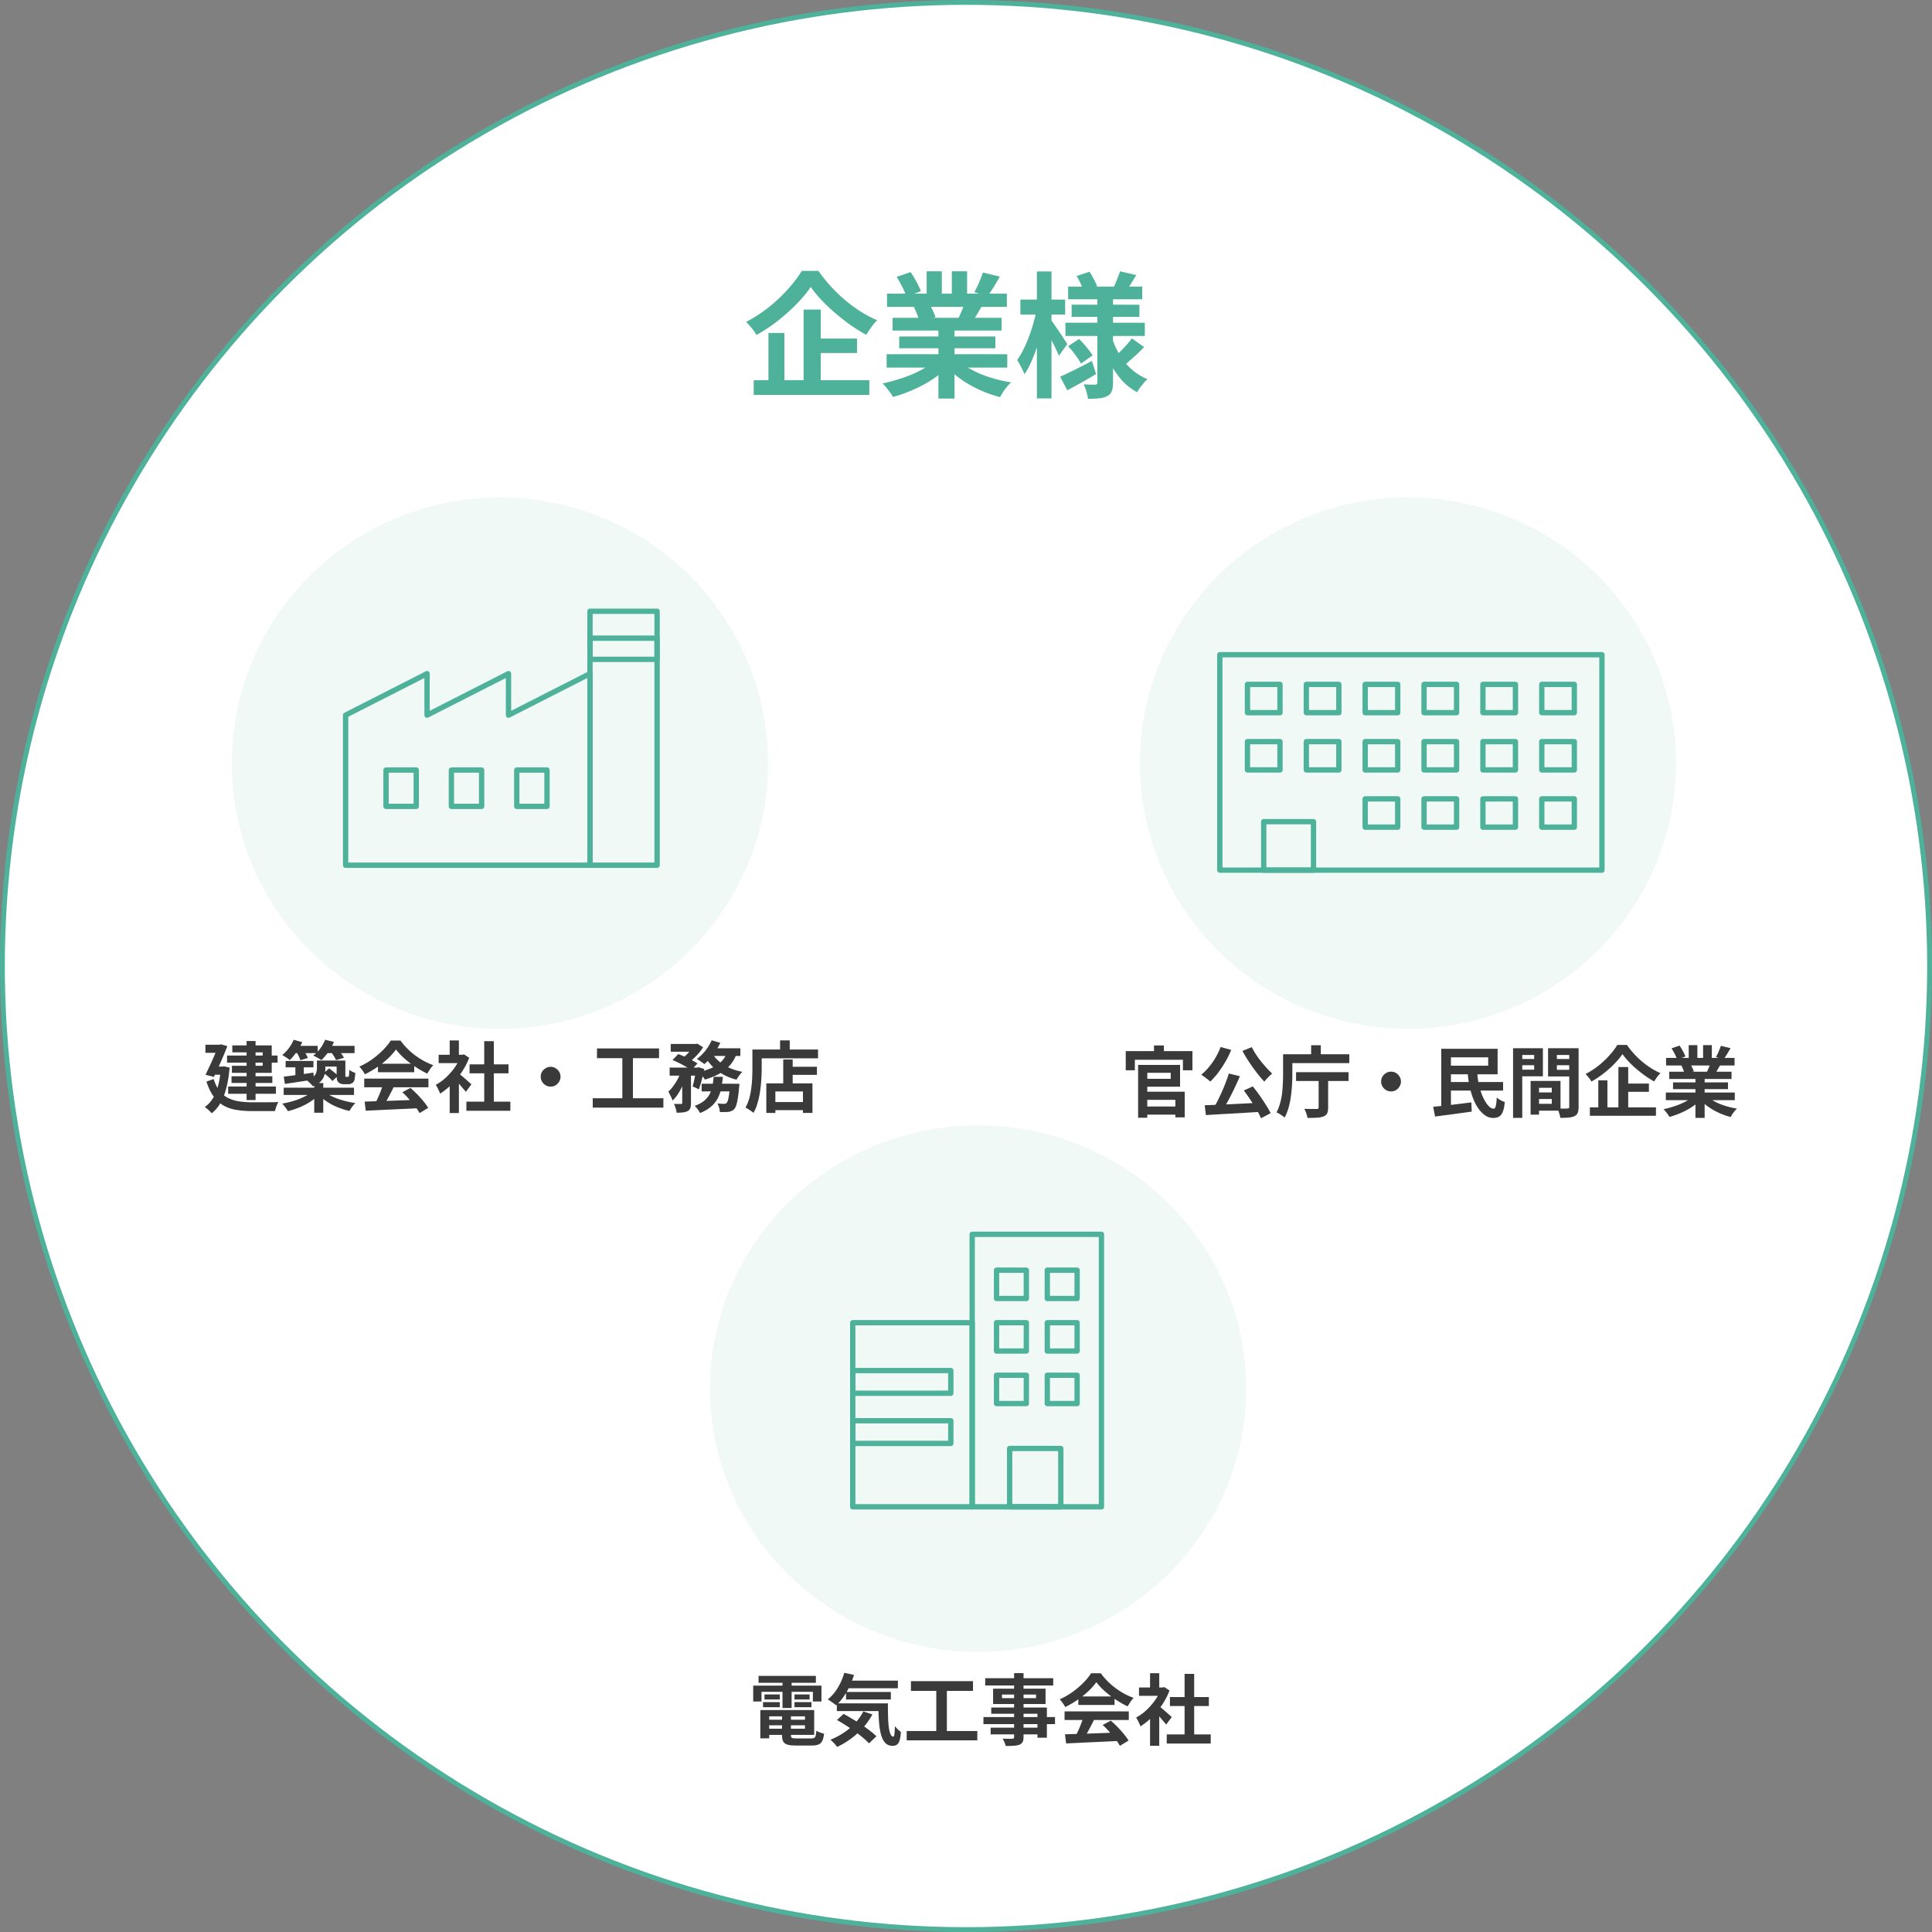 <svg width="400" height="400" fill="none" xmlns="http://www.w3.org/2000/svg"><rect width="100%" height="100%" fill="#808080" stroke="none"/><circle cx="200" cy="200" r="199.5" fill="#fff" stroke="#4EB19A"/><path d="M158.376 356.048h9.072v1.152h-9.072v-1.152zm0-2h10.192v5.136h-10.192v-1.28h8.288v-2.56h-8.288v-1.296zm3.536.72h1.84v4.464c0 .299.069.491.208.576.149.075.464.112.944.112h3.056c.267 0 .469-.037.608-.112.139-.075.24-.229.304-.464.064-.235.112-.576.144-1.024.192.128.443.251.752.368.32.117.603.197.848.24-.075.64-.197 1.136-.368 1.488-.171.363-.427.613-.768.752-.331.149-.789.224-1.376.224h-3.376c-.725 0-1.296-.064-1.712-.192-.405-.128-.693-.347-.864-.656-.16-.309-.24-.741-.24-1.296v-4.48zm-4.496-.72h1.84v5.856h-1.84v-5.856zm-.368-7.072h11.872v1.424h-11.872v-1.424zm1.232 3.84h3.168v1.04h-3.168v-1.04zm-.304 1.584h3.472v1.056h-3.472V352.4zm6.512 0h3.52v1.056h-3.52V352.4zm0-1.584h3.136v1.04h-3.136v-1.04zm-2.48-3.264h1.888v6.064h-1.888v-6.064zm-6.064 1.44h14.128v3.28h-1.776v-2h-10.64v2h-1.712v-3.28zm19.04-1.04h10.912v1.584h-10.912v-1.584zm.176 2.352h9.28v1.552h-9.28v-1.552zm-1.904 2.352h9.232v1.6h-9.232v-1.6zm1.536-6.32l2.016.432a15.882 15.882 0 01-1.552 3.584c-.651 1.099-1.365 2.005-2.144 2.72a3.419 3.419 0 00-.512-.4c-.213-.16-.432-.315-.656-.464a5.365 5.365 0 00-.576-.368c.789-.608 1.477-1.397 2.064-2.368a12.417 12.417 0 001.36-3.136zm3.952 8l1.872.608a13.888 13.888 0 01-1.952 2.784 16.06 16.06 0 01-2.496 2.256 17.952 17.952 0 01-2.832 1.696 7.715 7.715 0 00-.4-.48 6.41 6.41 0 00-.528-.56 7.872 7.872 0 00-.48-.448 15.23 15.23 0 002.768-1.456 12.343 12.343 0 002.336-1.984 10.973 10.973 0 001.712-2.416zm3.12-1.68h1.968c0 .96.011 1.861.032 2.704.021.832.069 1.563.144 2.192.085.619.203 1.109.352 1.472.149.352.341.528.576.528.128-.011.213-.213.256-.608.043-.395.069-.912.08-1.552.181.213.384.432.608.656.235.213.448.395.64.544-.043.661-.123 1.205-.24 1.632-.107.427-.277.736-.512.928-.235.203-.555.304-.96.304-.672 0-1.205-.229-1.6-.688-.384-.448-.672-1.072-.864-1.872-.192-.811-.32-1.749-.384-2.816a57.34 57.34 0 01-.096-3.424zm-8.576 3.456l1.36-1.264a33.12 33.12 0 011.824 1.04c.64.373 1.269.768 1.888 1.184a27.43 27.43 0 011.744 1.248c.533.405.981.795 1.344 1.168l-1.536 1.456a12.92 12.92 0 00-1.264-1.184 22.51 22.51 0 00-1.664-1.28 33.191 33.191 0 00-1.856-1.264 42.385 42.385 0 00-1.84-1.104zm15.312-8.048h12.848v2.016H188.6v-2.016zm-.88 10.32h14.624v1.936H187.72v-1.936zm6.128-9.216h2.192v10h-2.192v-10zm16.112-2.768h1.952v13.2c0 .469-.064.821-.192 1.056-.128.235-.347.421-.656.56-.309.117-.693.192-1.152.224-.448.032-1.013.048-1.696.048a3.922 3.922 0 00-.256-.784 5.823 5.823 0 00-.384-.736l.8.032h1.184c.149-.011.251-.043.304-.096.064-.053.096-.155.096-.304v-13.2zm-5.984 1.056h14.08v1.504h-14.08v-1.504zm3.472 3.376v.752h7.056v-.752h-7.056zm-1.84-1.216h10.864v3.184h-10.864v-3.184zm-.384 3.904h11.52v6.256h-1.952v-4.96h-9.568v-1.296zm-1.616 1.984h14.816v1.456h-14.816v-1.456zm1.488 2.192h10.752v1.392h-10.752v-1.392zm15.392 1.376a414.42 414.42 0 013.296-.096c1.259-.043 2.576-.091 3.952-.144 1.387-.053 2.752-.107 4.096-.16l-.064 1.76c-1.301.075-2.624.139-3.968.192-1.333.064-2.603.123-3.808.176a372.92 372.92 0 01-3.264.16l-.24-1.888zm-.08-4.752h13.296v1.792h-13.296v-1.792zm2.848-3.088h7.504v1.76h-7.504v-1.76zm1.056 4.256l2.192.592a53.576 53.576 0 01-.784 1.536 45.556 45.556 0 01-.8 1.472 19.52 19.52 0 01-.736 1.248l-1.68-.56c.213-.395.437-.837.672-1.328.235-.501.448-1.008.64-1.52.203-.523.368-1.003.496-1.44zm3.984 1.648l1.68-.896c.48.416.955.864 1.424 1.344.469.48.901.965 1.296 1.456.395.48.715.923.96 1.328l-1.792 1.088a9.755 9.755 0 00-.912-1.376 26.01 26.01 0 00-1.28-1.536 17.275 17.275 0 00-1.376-1.408zm-1.312-8.864c-.427.608-.976 1.232-1.648 1.872a19.193 19.193 0 01-2.24 1.792 19.323 19.323 0 01-2.56 1.488 2.517 2.517 0 00-.304-.528 5.632 5.632 0 00-.416-.576 4.099 4.099 0 00-.416-.496 15.162 15.162 0 002.64-1.504 17.57 17.57 0 002.256-1.92c.672-.683 1.205-1.339 1.6-1.968h2.016a13.98 13.98 0 001.424 1.664 15.118 15.118 0 001.664 1.44 17.09 17.09 0 001.808 1.152c.629.331 1.264.613 1.904.848a5.412 5.412 0 00-.672.832c-.213.32-.405.624-.576.912-.8-.373-1.611-.832-2.432-1.376a21.268 21.268 0 01-2.304-1.76c-.704-.629-1.285-1.253-1.744-1.872zm14.576 10.816h9.104v1.888h-9.104v-1.888zm.656-7.728h8.064v1.856h-8.064v-1.856zm3.04-4.8h1.984V360h-1.984v-13.44zm-9.44 2.816h5.232v1.728h-5.232v-1.728zm2.288 5.456l1.904-2.272v8.88h-1.904v-6.608zm0-8.416h1.904v3.76h-1.904v-3.76zm1.696 6.688c.149.096.352.256.608.48.267.213.549.453.848.72.299.256.571.496.816.72.245.213.421.368.528.464l-1.152 1.568a17.29 17.29 0 00-.592-.704c-.224-.277-.464-.56-.72-.848-.256-.288-.507-.56-.752-.816a41.539 41.539 0 00-.624-.64l1.04-.944zm.56-3.728h.368l.336-.08 1.072.704a14.52 14.52 0 01-1.552 2.992 17.008 17.008 0 01-2.112 2.544 13.829 13.829 0 01-2.352 1.888 4.216 4.216 0 00-.256-.608 8.485 8.485 0 00-.336-.688 2.538 2.538 0 00-.32-.528 9.842 9.842 0 002.112-1.504 13.8 13.8 0 001.808-2.064 9.978 9.978 0 001.232-2.32v-.336z" fill="#3A3A3A"/><ellipse cx="202.5" cy="287.5" rx="55.5" ry="54.5" fill="#F1F9F7"/><g clip-path="url(#clip0_145_654)" stroke="#4EB19A" stroke-width="1.102" stroke-linecap="round" stroke-linejoin="round"><path d="M228.043 255.551h-26.761v56.417h26.761v-56.417z"/><path d="M212.495 262.977h-6.173v5.864h6.173v-5.864zM223.003 262.977h-6.173v5.864h6.173v-5.864zM212.495 273.854h-6.173v5.863h6.173v-5.863zM223.003 273.854h-6.173v5.863h6.173v-5.863zM212.495 284.73h-6.173v5.864h6.173v-5.864zM219.629 299.89h-10.591v12.078h10.591V299.89zM223.003 284.73h-6.173v5.864h6.173v-5.864zM201.282 273.854h-24.731v38.114h24.731v-38.114z"/><path d="M196.856 283.761h-20.305v4.696h20.305v-4.696zM196.856 294.15h-20.305v4.696h20.305v-4.696z"/></g><path d="M47.008 218.536h10.464v1.472H47.008v-1.472zm.928 4.288h8.448v1.392h-8.448v-1.392zm-.704 2.128h9.888v1.504h-9.888v-1.504zm3.824-9.424h1.856v12.224h-1.856v-12.224zm-2.96.912h8.16v5.68h-8.24v-1.456h6.368v-2.784h-6.288v-1.44zm-5.568-.144h3.376v1.68h-3.376v-1.68zm2.704 0h.24l.288-.08 1.312.368a52.664 52.664 0 01-.832 2.048c-.31.736-.635 1.477-.976 2.224-.33.736-.656 1.44-.976 2.112l-1.728-.448.736-1.568c.267-.555.517-1.104.752-1.648.245-.555.47-1.072.672-1.552.203-.491.373-.912.512-1.264v-.192zm-1.088 4.528h2.336v1.68h-2.384l.048-1.68zm1.584 0h.352l.336-.048 1.12.256c-.203 2.411-.613 4.395-1.232 5.952-.619 1.557-1.445 2.725-2.48 3.504a8.04 8.04 0 00-.96-.944 3.138 3.138 0 00-.48-.336c.992-.693 1.76-1.696 2.304-3.008.544-1.323.89-3.003 1.04-5.04v-.336zM44.24 223.4c.32 1.045.741 1.888 1.264 2.528a5.412 5.412 0 001.808 1.44 7.79 7.79 0 002.272.672 19.21 19.21 0 002.672.176H55.52c.437-.011.843-.016 1.216-.016.384-.011.693-.021.928-.032a2.54 2.54 0 00-.304.544 7.552 7.552 0 00-.256.688 70.22 70.22 0 00-.192.64h-4.704c-1.163 0-2.23-.08-3.2-.24a8.078 8.078 0 01-2.64-.864c-.79-.437-1.488-1.056-2.096-1.856-.597-.811-1.11-1.861-1.536-3.152l1.504-.528zm14.896-3.744h5.76v1.328h-5.76v-1.328zm2.016.4h1.744v3.232h-1.744v-3.232zm-2.4 2.864c.523-.075 1.115-.155 1.776-.24.672-.085 1.381-.181 2.128-.288.757-.107 1.504-.213 2.24-.32l.08 1.44-3.168.48c-1.056.16-2 .304-2.832.432l-.224-1.504zm6.864-3.344h1.744v1.648c0 .469-.07.933-.208 1.392-.128.448-.379.875-.752 1.28-.373.395-.917.731-1.632 1.008a2.62 2.62 0 00-.352-.416 6.834 6.834 0 00-.496-.48 4.716 4.716 0 00-.432-.368c.63-.224 1.093-.464 1.392-.72.31-.267.507-.549.592-.848.096-.299.144-.597.144-.896v-1.6zm4.08 0h1.808V222.728c0 .085.01.139.032.16.021.043.075.064.16.064h.352l.096-.032c.043-.032.08-.139.112-.32.021-.085.032-.224.032-.416.01-.203.021-.437.032-.704.139.128.33.256.576.384.245.117.47.213.672.288-.021.299-.053.597-.096.896-.032.288-.07.501-.112.64-.117.288-.299.491-.544.608-.107.064-.24.112-.4.144a3.46 3.46 0 01-.448.032h-.8a1.96 1.96 0 01-.592-.096 1.35 1.35 0 01-.496-.288 1.235 1.235 0 01-.304-.528c-.053-.224-.08-.587-.08-1.088v-2.896zm-10.96 5.616h14.56v1.504h-14.56v-1.504zm6.32-.96h1.872v6.144h-1.872v-6.144zm-.544 1.84l1.44.624a9.282 9.282 0 01-1.264 1.104c-.48.341-.997.656-1.552.944-.555.288-1.13.539-1.728.752-.597.224-1.195.411-1.792.56a8.698 8.698 0 00-.56-.816 6.319 6.319 0 00-.624-.752 17.667 17.667 0 001.744-.384c.597-.16 1.163-.341 1.696-.544.544-.213 1.04-.443 1.488-.688a5.448 5.448 0 001.152-.8zm2.896.096a7.79 7.79 0 001.184.752c.459.224.96.432 1.504.624.555.192 1.125.357 1.712.496a19.8 19.8 0 001.776.336 4.3 4.3 0 00-.448.496c-.16.192-.31.389-.448.592-.128.203-.24.384-.336.544a14.475 14.475 0 01-1.776-.512 14.277 14.277 0 01-1.712-.72 13.786 13.786 0 01-1.536-.944 8.63 8.63 0 01-1.28-1.104l1.36-.56zm-6.688-9.632h5.056v1.504H60.72v-1.504zm6.48 0h6.208v1.504H67.2v-1.504zm-6.4-1.264l1.776.496c-.31.693-.704 1.376-1.184 2.048-.47.661-.939 1.216-1.408 1.664a2.964 2.964 0 00-.448-.352 6.84 6.84 0 00-.592-.384 8.74 8.74 0 00-.512-.32 7.43 7.43 0 001.36-1.408 7.843 7.843 0 001.008-1.744zm6.512 0l1.824.448a10.453 10.453 0 01-1.168 2.096c-.47.661-.944 1.216-1.424 1.664a7.495 7.495 0 00-.512-.32c-.203-.117-.41-.229-.624-.336a5.263 5.263 0 00-.56-.272 6.433 6.433 0 001.44-1.456 7.79 7.79 0 001.024-1.824zm-5.984 2.48l1.456-.4c.192.256.373.544.544.864.181.32.32.597.416.832l-1.552.448a6.636 6.636 0 00-.352-.848 7.067 7.067 0 00-.512-.896zm7.136-.016l1.552-.416c.224.245.448.528.672.848.235.32.405.603.512.848l-1.632.464a5.427 5.427 0 00-.464-.848 7.416 7.416 0 00-.64-.896zm-1.44 4.432l1.104-.96c.213.139.437.304.672.496.245.181.47.363.672.544.203.171.368.336.496.496l-1.168 1.072a5.955 5.955 0 00-.784-.832 12.6 12.6 0 00-.992-.816zm-.768-2.592h4.352v1.248h-4.352v-1.248zm9.232 8.496c.95-.032 2.048-.064 3.296-.096 1.259-.043 2.576-.091 3.952-.144 1.387-.053 2.752-.107 4.096-.16l-.064 1.76c-1.301.075-2.624.139-3.968.192-1.333.064-2.603.123-3.808.176a374.07 374.07 0 01-3.264.16l-.24-1.888zm-.08-4.752h13.296v1.792H75.408v-1.792zm2.848-3.088h7.504v1.76h-7.504v-1.76zm1.056 4.256l2.192.592a53.576 53.576 0 01-.784 1.536 45.556 45.556 0 01-.8 1.472c-.256.469-.501.885-.736 1.248l-1.68-.56c.213-.395.437-.837.672-1.328.235-.501.448-1.008.64-1.52a18.1 18.1 0 00.496-1.44zm3.984 1.648l1.68-.896c.48.416.955.864 1.424 1.344.47.48.901.965 1.296 1.456.395.48.715.923.96 1.328l-1.792 1.088a9.808 9.808 0 00-.912-1.376 25.894 25.894 0 00-1.28-1.536 17.275 17.275 0 00-1.376-1.408zm-1.312-8.864c-.427.608-.976 1.232-1.648 1.872a19.168 19.168 0 01-2.24 1.792 19.323 19.323 0 01-2.56 1.488 2.53 2.53 0 00-.304-.528 5.587 5.587 0 00-.416-.576 4.099 4.099 0 00-.416-.496 15.14 15.14 0 002.64-1.504 17.61 17.61 0 002.256-1.92c.672-.683 1.205-1.339 1.6-1.968h2.016a13.98 13.98 0 001.424 1.664 15.118 15.118 0 001.664 1.44c.587.427 1.19.811 1.808 1.152.63.331 1.264.613 1.904.848a5.448 5.448 0 00-.672.832c-.213.32-.405.624-.576.912-.8-.373-1.61-.832-2.432-1.376a21.21 21.21 0 01-2.304-1.76c-.704-.629-1.285-1.253-1.744-1.872zm14.576 10.816h9.104v1.888H96.56v-1.888zm.656-7.728h8.064v1.856h-8.064v-1.856zm3.04-4.8h1.984V229h-1.984v-13.44zm-9.44 2.816h5.232v1.728h-5.232v-1.728zm2.288 5.456l1.904-2.272v8.88h-1.904v-6.608zm0-8.416h1.904v3.76h-1.904v-3.76zm1.696 6.688c.15.096.352.256.608.48.267.213.55.453.848.72.299.256.57.496.816.72.245.213.421.368.528.464l-1.152 1.568c-.16-.203-.357-.437-.592-.704-.224-.277-.464-.56-.72-.848-.256-.288-.507-.56-.752-.816a44.548 44.548 0 00-.624-.64l1.04-.944zm.56-3.728h.368l.336-.08 1.072.704a14.505 14.505 0 01-1.552 2.992 17.008 17.008 0 01-2.112 2.544 13.829 13.829 0 01-2.352 1.888 4.216 4.216 0 00-.256-.608 8.291 8.291 0 00-.336-.688 2.538 2.538 0 00-.32-.528 9.842 9.842 0 002.112-1.504 13.817 13.817 0 001.808-2.064 9.966 9.966 0 001.232-2.32v-.336zm18.64 2.496c.384 0 .725.096 1.024.288.309.181.555.427.736.736.192.299.288.64.288 1.024 0 .373-.096.715-.288 1.024-.181.309-.427.56-.736.752-.299.181-.64.272-1.024.272-.373 0-.715-.091-1.024-.272a2.31 2.31 0 01-.752-.752 1.991 1.991 0 01-.272-1.024c0-.384.091-.725.272-1.024.192-.309.443-.555.752-.736a1.904 1.904 0 011.024-.288zm9.6-3.808h12.848v2.016H123.6v-2.016zm-.88 10.32h14.624v1.936H122.72v-1.936zm6.128-9.216h2.192v10h-2.192v-10zm10.016-2.032h5.232v1.616h-5.232v-1.616zm6.4 8.24h6.496v1.584h-6.496v-1.584zm-6.624-3.344h5.952v1.664h-5.952v-1.664zm2.608.688h1.808v6.64c0 .437-.048.789-.144 1.056-.085.267-.267.475-.544.624a2.909 2.909 0 01-.976.272c-.373.043-.805.064-1.296.064a5.499 5.499 0 00-.208-.928 6.092 6.092 0 00-.352-.896c.309.011.603.016.88.016h.576a.496.496 0 00.192-.048c.043-.032.064-.096.064-.192v-6.608zm9.904 2.656h1.936l-.016.272a4.64 4.64 0 01-.048.448 25.637 25.637 0 01-.272 2.304 10.06 10.06 0 01-.32 1.44c-.117.352-.256.613-.416.784a1.512 1.512 0 01-.544.384 2.541 2.541 0 01-.624.192 7.376 7.376 0 01-.768.032c-.32.011-.667.011-1.04 0a3.844 3.844 0 00-.16-.912 3.174 3.174 0 00-.352-.864 12.248 12.248 0 001.376.08c.128 0 .229-.011.304-.032a.881.881 0 00.224-.144c.096-.096.187-.277.272-.544.085-.277.165-.677.24-1.2.075-.523.144-1.189.208-2v-.24zm-3.392-1.44h1.904a22.481 22.481 0 01-.336 2.352 7.492 7.492 0 01-.704 2.064 5.958 5.958 0 01-1.392 1.744c-.587.523-1.355.971-2.304 1.344a5.455 5.455 0 00-.48-.784 4.636 4.636 0 00-.624-.704c.832-.299 1.493-.656 1.984-1.072.501-.427.88-.896 1.136-1.408a5.78 5.78 0 00.56-1.664c.117-.597.203-1.221.256-1.872zm-8.528-3.472l1.2-1.232c.437.16.901.352 1.392.576.501.224.976.453 1.424.688.459.235.843.464 1.152.688l-1.296 1.376a7.759 7.759 0 00-1.072-.704 21.306 21.306 0 00-1.408-.752 21.96 21.96 0 00-1.392-.64zm4.896 1.568h.24l.256-.08 1.168.368a27.447 27.447 0 01-.496 2.24 16.332 16.332 0 01-.608 1.968l-1.296-.608c.149-.469.288-1.04.416-1.712.139-.672.245-1.307.32-1.904v-.272zm6.4-3.216l2 .304c-.352.981-.848 1.824-1.488 2.528a8.174 8.174 0 01-2.24 1.728c-.864.459-1.824.837-2.88 1.136a3.143 3.143 0 00-.32-.512 7.861 7.861 0 00-.448-.592 3.303 3.303 0 00-.416-.48 12.61 12.61 0 002.64-.832c.789-.352 1.451-.795 1.984-1.328a4.675 4.675 0 001.168-1.952zm-3.184-2.432l1.776.512c-.256.565-.565 1.12-.928 1.664a17.078 17.078 0 01-1.152 1.536c-.395.469-.8.875-1.216 1.216a3.925 3.925 0 00-.464-.352 18.144 18.144 0 00-.576-.4 8.841 8.841 0 00-.512-.32 8.76 8.76 0 001.76-1.696 10.17 10.17 0 001.312-2.16zm.208 2.848a6.748 6.748 0 001.456 1.632 9.431 9.431 0 002.096 1.264c.8.341 1.664.603 2.592.784a4.085 4.085 0 00-.432.48 12.297 12.297 0 00-.784 1.136 11.373 11.373 0 01-2.704-1.04 10.318 10.318 0 01-2.192-1.616 9.115 9.115 0 01-1.616-2.144l1.584-.496zm-6.48 3.376l1.232.464a19.657 19.657 0 01-.768 2.16c-.299.736-.64 1.419-1.024 2.048a7.437 7.437 0 01-1.264 1.584 5.9 5.9 0 00-.4-.944 13.963 13.963 0 00-.48-.912 7.263 7.263 0 001.088-1.232 11.14 11.14 0 001.616-3.168zm6.224-4.576h5.984v1.584h-6.752l.768-1.584zm-3.648-.896h.4l.304-.064 1.216.752a9.774 9.774 0 01-.864 1.184c-.341.405-.709.789-1.104 1.152-.384.352-.768.661-1.152.928a5.644 5.644 0 00-.624-.496 9.565 9.565 0 00-.64-.432c.341-.235.667-.507.976-.816.32-.32.608-.645.864-.976.267-.331.475-.629.624-.896v-.336zm19.44 4.72h6.048v1.68h-6.048v-1.68zm-3.424 7.312h7.52v1.68h-7.52v-1.68zm2.496-8.816h1.952v5.936h-1.952v-5.936zm-3.504 4.944h9.552v6.128h-1.968v-4.448h-5.712v4.448h-1.872v-6.128zm2.848-8.896h2v2.928h-2V215.4zm-4.8 1.888h12.656v1.824h-12.656v-1.824zm-.928 0h1.92v4.032c0 .651-.027 1.371-.08 2.16a28.73 28.73 0 01-.24 2.416 17.721 17.721 0 01-.512 2.4 8.903 8.903 0 01-.864 2.112 5.06 5.06 0 00-.496-.384 33.797 33.797 0 00-.624-.416 4.697 4.697 0 00-.544-.288 8.253 8.253 0 00.784-1.888 13.71 13.71 0 00.416-2.096c.096-.715.16-1.413.192-2.096a41.84 41.84 0 00.048-1.92v-4.032z" fill="#3A3A3A"/><ellipse cx="103.5" cy="158" rx="55.5" ry="55" fill="#F1F9F7"/><g clip-path="url(#clip1_145_654)" stroke="#4EB19A" stroke-width="1.102" stroke-linecap="round" stroke-linejoin="round"><path d="M105.28 148.062v-8.588l-16.864 8.588v-8.588l-16.865 8.588v31.074H122.148v-39.662l-16.868 8.588z"/><path d="M86.182 159.432h-6.26v7.519h6.26v-7.519zM99.717 159.432h-6.26v7.519h6.26v-7.519zM113.251 159.432h-6.26v7.519h6.26v-7.519zM136.043 126.551h-13.895v52.585h13.895v-52.585z"/><path d="M136.043 132.128h-13.895v4.383h13.895v-4.383z"/></g><path d="M235.632 220.48h1.904v10.928h-1.904V220.48zm.992 0h7.696v4.512h-7.696v-1.632h5.76v-1.248h-5.76v-1.632zm-.064 5.552h8.72v5.312h-1.936v-3.632h-6.784v-1.68zm.064 3.056h7.856v1.68h-7.856v-1.68zm2.304-12.64h2.048v2.848h-2.048v-2.848zm-5.856 1.168h13.808v3.968h-1.968v-2.176h-9.952v2.176h-1.888v-3.968zm21.344 4.64l2.288.56a40.905 40.905 0 01-.848 1.904 56.187 56.187 0 01-1.888 3.728 23.338 23.338 0 01-.912 1.536l-1.792-.56c.288-.491.581-1.029.88-1.616.299-.597.587-1.211.864-1.84.288-.64.549-1.275.784-1.904.245-.64.453-1.243.624-1.808zm-4.992 6.576c.747-.032 1.589-.064 2.528-.096a648.87 648.87 0 012.976-.128c1.045-.053 2.107-.107 3.184-.16 1.088-.053 2.16-.107 3.216-.16l-.064 1.888c-1.365.085-2.747.171-4.144.256-1.397.085-2.736.16-4.016.224-1.269.075-2.416.144-3.44.208l-.24-2.032zm8.096-3.056l1.856-.848c.469.576.939 1.195 1.408 1.856s.901 1.312 1.296 1.952c.405.629.736 1.205.992 1.728l-2 1.056a13.378 13.378 0 00-.912-1.776 45.062 45.062 0 00-1.28-2.048 35.267 35.267 0 00-1.36-1.92zm-4.8-9.008l2.192.608a18.45 18.45 0 01-1.232 2.48 22.027 22.027 0 01-1.504 2.272 15.216 15.216 0 01-1.616 1.808 3.21 3.21 0 00-.544-.48 12.534 12.534 0 00-.704-.528 7.906 7.906 0 00-.608-.432c.555-.437 1.083-.96 1.584-1.568.512-.608.976-1.269 1.392-1.984.416-.715.763-1.44 1.04-2.176zm6.448.032c.235.469.512.955.832 1.456.331.501.688.997 1.072 1.488.395.48.789.939 1.184 1.376.395.427.773.811 1.136 1.152a5.318 5.318 0 00-.56.496c-.203.192-.4.395-.592.608a4.08 4.08 0 00-.464.576 22.943 22.943 0 01-1.184-1.36 51.737 51.737 0 01-1.216-1.6 58.19 58.19 0 01-1.152-1.712 28.824 28.824 0 01-.992-1.696l1.936-.784zm9.168 5.184H279.2v1.824h-10.864v-1.824zm4.672.72h1.968v6.608c0 .523-.069.923-.208 1.2-.139.288-.395.501-.768.64-.373.149-.832.235-1.376.256-.544.032-1.184.048-1.92.048a5.464 5.464 0 00-.256-.96 5.466 5.466 0 00-.416-.928l1.04.032h1.52c.16 0 .267-.021.32-.064.064-.053.096-.144.096-.272v-6.56zm-6.336-4.432h12.688v1.84h-12.688v-1.84zm-1.024 0h1.92v4.096c0 .651-.021 1.365-.064 2.144a32.525 32.525 0 01-.224 2.384 17.255 17.255 0 01-.48 2.384 9.981 9.981 0 01-.832 2.096 5.06 5.06 0 00-.496-.384 12.496 12.496 0 00-.624-.4 4.018 4.018 0 00-.56-.288 8.77 8.77 0 00.736-1.872c.192-.683.331-1.376.416-2.08.085-.715.139-1.413.16-2.096a40.55 40.55 0 00.048-1.888v-4.096zm5.808-1.872h2v2.88h-2v-2.88zM288 221.872c.384 0 .725.096 1.024.288.309.181.555.427.736.736.192.299.288.64.288 1.024 0 .373-.096.715-.288 1.024-.181.309-.427.56-.736.752-.299.181-.64.272-1.024.272-.373 0-.715-.091-1.024-.272a2.31 2.31 0 01-.752-.752 1.991 1.991 0 01-.272-1.024c0-.384.091-.725.272-1.024.192-.309.443-.555.752-.736a1.904 1.904 0 011.024-.288zm15.872.208h1.984c.053.992.192 1.936.416 2.832.224.885.501 1.68.832 2.384.331.693.683 1.243 1.056 1.648.373.395.736.592 1.088.592.203 0 .347-.181.432-.544.096-.363.165-.949.208-1.76.224.192.491.379.8.56.32.171.608.293.864.368-.085.896-.229 1.579-.432 2.048-.192.48-.448.805-.768.976-.32.181-.72.272-1.2.272-.715 0-1.376-.256-1.984-.768-.608-.501-1.147-1.184-1.616-2.048-.459-.875-.832-1.872-1.12-2.992a19.918 19.918 0 01-.56-3.568zm-4.464 1.936H311.2v1.776h-11.792v-1.776zm-2.688 5.136a231.595 231.595 0 005.056-.56c.971-.117 1.92-.235 2.848-.352l.08 1.904c-.885.128-1.781.251-2.688.368-.896.128-1.76.245-2.592.352-.832.107-1.6.208-2.304.304l-.4-2.016zm1.68-12.016h2v12.752h-2v-12.752zm.976 0h10.688v5.28h-10.688v-1.776h8.736v-1.728h-8.736v-1.776zm18.432 9.04h4.368v1.36h-4.368v-1.36zm-.112-2.384h5.392v6.16h-5.392v-1.424h3.584v-3.312h-3.584v-1.424zm-.8 0h1.744v6.976h-1.744v-6.976zm-2.672-4.544h4v1.296h-4v-1.296zm7.424 0h4.032v1.296h-4.032v-1.296zm3.248-2.224h1.936v12.144c0 .512-.059.917-.176 1.216-.117.299-.336.528-.656.688-.331.16-.736.261-1.216.304-.469.043-1.051.064-1.744.064a4.202 4.202 0 00-.128-.64 11.096 11.096 0 00-.224-.72 4.08 4.08 0 00-.272-.608c.288.021.571.037.848.048h.768c.235-.011.395-.016.48-.016.149 0 .251-.027.304-.08.053-.053.08-.149.08-.288v-12.112zm-10.528 0h5.072v5.808h-5.072v-1.376h3.264v-3.04h-3.264v-1.392zm11.552 0v1.392h-3.584v3.072h3.584v1.376h-5.408v-5.84h5.408zm-12.656 0h1.904v14.416h-1.904v-14.416zm22.656 1.216c-.331.48-.725.976-1.184 1.488a18.9 18.9 0 01-1.536 1.52c-.555.501-1.147.981-1.776 1.44-.619.448-1.264.859-1.936 1.232a3.836 3.836 0 00-.32-.512 7.371 7.371 0 00-.448-.56c-.16-.181-.309-.341-.448-.48a16.75 16.75 0 002.672-1.728 18.56 18.56 0 002.288-2.16c.683-.757 1.221-1.472 1.616-2.144h1.984a17.953 17.953 0 003.152 3.456c.597.501 1.216.955 1.856 1.36.64.405 1.285.747 1.936 1.024-.245.245-.48.523-.704.832-.213.299-.411.597-.592.896a22.997 22.997 0 01-1.888-1.184 28.75 28.75 0 01-1.808-1.424 20.194 20.194 0 01-1.616-1.536 13.473 13.473 0 01-1.248-1.52zm.112 6.096h5.36v1.712h-5.36v-1.712zm-6.864 4.928h13.68v1.744h-13.68v-1.744zm5.904-8.352h2.032v9.28h-2.032v-9.28zm-4.16 2.768h1.888v6.48h-1.888v-6.48zm13.984 2.512h14.272v1.584h-14.272v-1.584zm.048-7.168h14.176v1.568h-14.176v-1.568zm.656 2.864h12.896v1.504H345.6v-1.504zm.784 2.208h11.376v1.392h-11.376v-1.392zm4.64-1.456h1.904v8.8h-1.904v-8.8zm-1.392-6.256h1.792v3.392h-1.792v-3.392zm2.976 0h1.808v3.28h-1.808v-3.28zm-1.936 10.512l1.52.688a9.789 9.789 0 01-1.824 1.552c-.704.469-1.461.88-2.272 1.232-.811.363-1.627.656-2.448.88a4.582 4.582 0 00-.352-.544 10.709 10.709 0 00-.448-.576 3.92 3.92 0 00-.432-.48c.8-.171 1.595-.389 2.384-.656.8-.267 1.536-.581 2.208-.944.672-.363 1.227-.747 1.664-1.152zm2.64-.048c.331.32.725.624 1.184.912.459.277.96.533 1.504.768a16.207 16.207 0 003.616.992c-.149.149-.309.32-.48.512-.16.203-.315.411-.464.624-.139.224-.256.427-.352.608-.64-.16-1.269-.368-1.888-.624a13.849 13.849 0 01-1.744-.848 12.285 12.285 0 01-1.568-1.072 9.098 9.098 0 01-1.296-1.264l1.488-.608zm2.976-10.32l2 .48c-.245.437-.496.864-.752 1.28-.256.405-.491.752-.704 1.04l-1.568-.48c.128-.213.256-.453.384-.72.128-.277.245-.555.352-.832.117-.288.213-.544.288-.768zm-2.112 3.424l2.032.48a71.24 71.24 0 00-.64 1.088c-.203.341-.384.635-.544.88l-1.632-.448c.139-.299.283-.629.432-.992.149-.373.267-.709.352-1.008zm-8.096-2.912l1.648-.56c.235.331.469.715.704 1.152.235.427.405.795.512 1.104l-1.728.64a5.903 5.903 0 00-.464-1.136 17.424 17.424 0 00-.672-1.2zm2.032 3.584l1.872-.304c.139.224.272.48.4.768.139.277.24.523.304.736l-1.952.336a7.022 7.022 0 00-.256-.752 5.968 5.968 0 00-.368-.784z" fill="#3A3A3A"/><ellipse cx="291.5" cy="158" rx="55.5" ry="55" fill="#F1F9F7"/><g clip-path="url(#clip2_145_654)" stroke="#4EB19A" stroke-width="1.102" stroke-linecap="round" stroke-linejoin="round"><path d="M331.666 135.551h-79.115v44.603h79.115v-44.603z"/><path d="M265.009 141.696h-6.737v5.856h6.737v-5.856zM277.197 141.696h-6.737v5.856h6.737v-5.856zM289.382 141.696h-6.737v5.856h6.737v-5.856zM301.57 141.696h-6.737v5.856h6.737v-5.856zM313.758 141.696h-6.737v5.856h6.737v-5.856zM325.946 141.696h-6.738v5.856h6.738v-5.856zM265.009 153.548h-6.737v5.856h6.737v-5.856zM277.197 153.548h-6.737v5.856h6.737v-5.856zM289.382 153.548h-6.737v5.856h6.737v-5.856zM301.57 153.548h-6.737v5.856h6.737v-5.856zM313.758 153.548h-6.737v5.856h6.737v-5.856zM325.946 153.548h-6.738v5.856h6.738v-5.856zM289.382 165.399h-6.737v5.856h6.737v-5.856zM301.57 165.399h-6.737v5.856h6.737v-5.856zM313.758 165.399h-6.737v5.856h6.737v-5.856zM325.946 165.399h-6.738v5.856h6.738v-5.856zM271.947 170.118H261.64v10.036h10.307v-10.036z"/></g><path d="M167.86 59.42a26.27 26.27 0 01-2.072 2.604 33.084 33.084 0 01-2.688 2.66 38.19 38.19 0 01-3.108 2.52 33.587 33.587 0 01-3.388 2.156 6.679 6.679 0 00-.56-.896 12.947 12.947 0 00-.784-.98c-.28-.317-.541-.597-.784-.84a29.322 29.322 0 004.676-3.024 32.38 32.38 0 004.004-3.78c1.195-1.325 2.137-2.576 2.828-3.752h3.472a31.298 31.298 0 005.516 6.048 30.084 30.084 0 003.248 2.38 23.7 23.7 0 003.388 1.792c-.429.43-.84.915-1.232 1.456a25.203 25.203 0 00-1.036 1.568 40.097 40.097 0 01-3.304-2.072 50.11 50.11 0 01-3.164-2.492 35.537 35.537 0 01-2.828-2.688 23.632 23.632 0 01-2.184-2.66zm.196 10.668h9.38v2.996h-9.38v-2.996zm-12.012 8.624h23.94v3.052h-23.94v-3.052zm10.332-14.616h3.556v16.24h-3.556v-16.24zm-7.28 4.844h3.304v11.34h-3.304V68.94zm24.472 4.396h24.976v2.772h-24.976v-2.772zm.084-12.544h24.808v2.744h-24.808v-2.744zm1.148 5.012h22.568v2.632H184.8v-2.632zm1.372 3.864h19.908v2.436h-19.908v-2.436zm8.12-2.548h3.332v15.4h-3.332v-15.4zm-2.436-10.948h3.136v5.936h-3.136v-5.936zm5.208 0h3.164v5.74h-3.164v-5.74zm-3.388 18.396l2.66 1.204c-.877.97-1.941 1.876-3.192 2.716a25.34 25.34 0 01-3.976 2.156 29.502 29.502 0 01-4.284 1.54 7.975 7.975 0 00-.616-.952 18.614 18.614 0 00-.784-1.008 6.901 6.901 0 00-.756-.84c1.4-.299 2.791-.681 4.172-1.148a24.302 24.302 0 003.864-1.652c1.176-.635 2.147-1.307 2.912-2.016zm4.62-.084c.579.56 1.269 1.092 2.072 1.596.803.485 1.68.933 2.632 1.344.971.392 1.988.737 3.052 1.036 1.083.299 2.175.532 3.276.7-.261.261-.541.56-.84.896-.28.355-.551.719-.812 1.092a18.27 18.27 0 00-.616 1.064 23.619 23.619 0 01-3.304-1.092 24.294 24.294 0 01-3.052-1.484 21.556 21.556 0 01-2.744-1.876 15.918 15.918 0 01-2.268-2.212l2.604-1.064zm5.208-18.06l3.5.84a63.781 63.781 0 01-1.316 2.24c-.448.71-.859 1.316-1.232 1.82l-2.744-.84c.224-.373.448-.793.672-1.26.224-.485.429-.97.616-1.456.205-.504.373-.952.504-1.344zm-3.696 5.992l3.556.84c-.392.653-.765 1.288-1.12 1.904-.355.597-.672 1.11-.952 1.54l-2.856-.784c.243-.523.495-1.101.756-1.736a18.5 18.5 0 00.616-1.764zM185.64 57.32l2.884-.98c.411.579.821 1.25 1.232 2.016.411.747.709 1.39.896 1.932l-3.024 1.12c-.149-.56-.42-1.223-.812-1.988a30.235 30.235 0 00-1.176-2.1zm3.556 6.272l3.276-.532c.243.392.476.84.7 1.344.243.485.42.915.532 1.288l-3.416.588a12.288 12.288 0 00-.448-1.316 10.51 10.51 0 00-.644-1.372zm31.948-4.256h15.344v2.632h-15.344v-2.632zm.728 3.752H235.9v2.52h-14.028v-2.52zm-1.288 3.724h16.436v2.744h-16.436v-2.744zm11.312-10.64l3.36.784c-.392.635-.765 1.241-1.12 1.82a22.883 22.883 0 01-.98 1.484l-2.604-.756c.243-.485.485-1.045.728-1.68.261-.635.467-1.185.616-1.652zm-8.988.98l2.66-.896c.317.485.625 1.017.924 1.596.317.579.541 1.083.672 1.512l-2.8 1.008c-.112-.43-.308-.952-.588-1.568a14.944 14.944 0 00-.868-1.652zm11.424 12.908l2.548 1.792a32.784 32.784 0 01-1.988 1.932 48.693 48.693 0 01-1.848 1.624l-2.156-1.624c.355-.317.747-.69 1.176-1.12.429-.43.84-.868 1.232-1.316.411-.467.756-.896 1.036-1.288zm-13.188 1.624l2.268-1.512a25.086 25.086 0 011.568 1.736c.541.635.952 1.195 1.232 1.68l-2.408 1.68c-.261-.504-.644-1.092-1.148-1.764a17.374 17.374 0 00-1.512-1.82zm-1.652 6.3c.859-.373 1.867-.85 3.024-1.428a218.53 218.53 0 003.556-1.82l.868 2.716c-.989.579-2.007 1.167-3.052 1.764-1.045.579-2.016 1.11-2.912 1.596l-1.484-2.828zm7.7-16.856h3.248v18.06c0 .747-.084 1.335-.252 1.764-.149.448-.457.793-.924 1.036-.467.261-1.036.42-1.708.476-.653.075-1.419.112-2.296.112a10.116 10.116 0 00-.336-1.54 7.959 7.959 0 00-.56-1.456l1.428.056h.952c.187 0 .308-.037.364-.112.056-.075.084-.196.084-.364V61.128zm3.052 8.932a17.9 17.9 0 001.652 3.528 12.635 12.635 0 002.436 2.912c.952.84 2.025 1.503 3.22 1.988a8.474 8.474 0 00-.756.812c-.261.317-.523.644-.784.98a8.093 8.093 0 00-.588.924 11.926 11.926 0 01-3.248-2.576 18.19 18.19 0 01-2.436-3.668 26.174 26.174 0 01-1.68-4.396l2.184-.504zm-18.984-8.036h9.268v3.108h-9.268v-3.108zm3.416-5.824h3.024v26.292h-3.024V56.2zm-.056 7.952l1.848.616a44.49 44.49 0 01-.728 3.472 57.981 57.981 0 01-1.008 3.5 31.534 31.534 0 01-1.232 3.192c-.429.99-.896 1.839-1.4 2.548-.149-.43-.383-.933-.7-1.512a16.88 16.88 0 00-.812-1.428c.448-.616.877-1.335 1.288-2.156.411-.821.793-1.699 1.148-2.632.355-.933.663-1.876.924-2.828.28-.97.504-1.895.672-2.772zm2.94 2.016c.149.187.383.523.7 1.008.336.467.691.98 1.064 1.54.373.541.709 1.055 1.008 1.54.317.467.532.793.644.98l-1.736 2.408a51.628 51.628 0 00-.644-1.428 37.575 37.575 0 00-.868-1.736 68.592 68.592 0 00-.868-1.68 17.768 17.768 0 00-.7-1.288l1.4-1.344z" fill="#4EB19A"/><defs><clipPath id="clip0_145_654"><path fill="#fff" transform="translate(176 255)" d="M0 0h52.594v57.519H0z"/></clipPath><clipPath id="clip1_145_654"><path fill="#fff" transform="translate(71 126)" d="M0 0h65.594v53.687H0z"/></clipPath><clipPath id="clip2_145_654"><path fill="#fff" transform="translate(252 135)" d="M0 0h80.217v45.705H0z"/></clipPath></defs></svg>